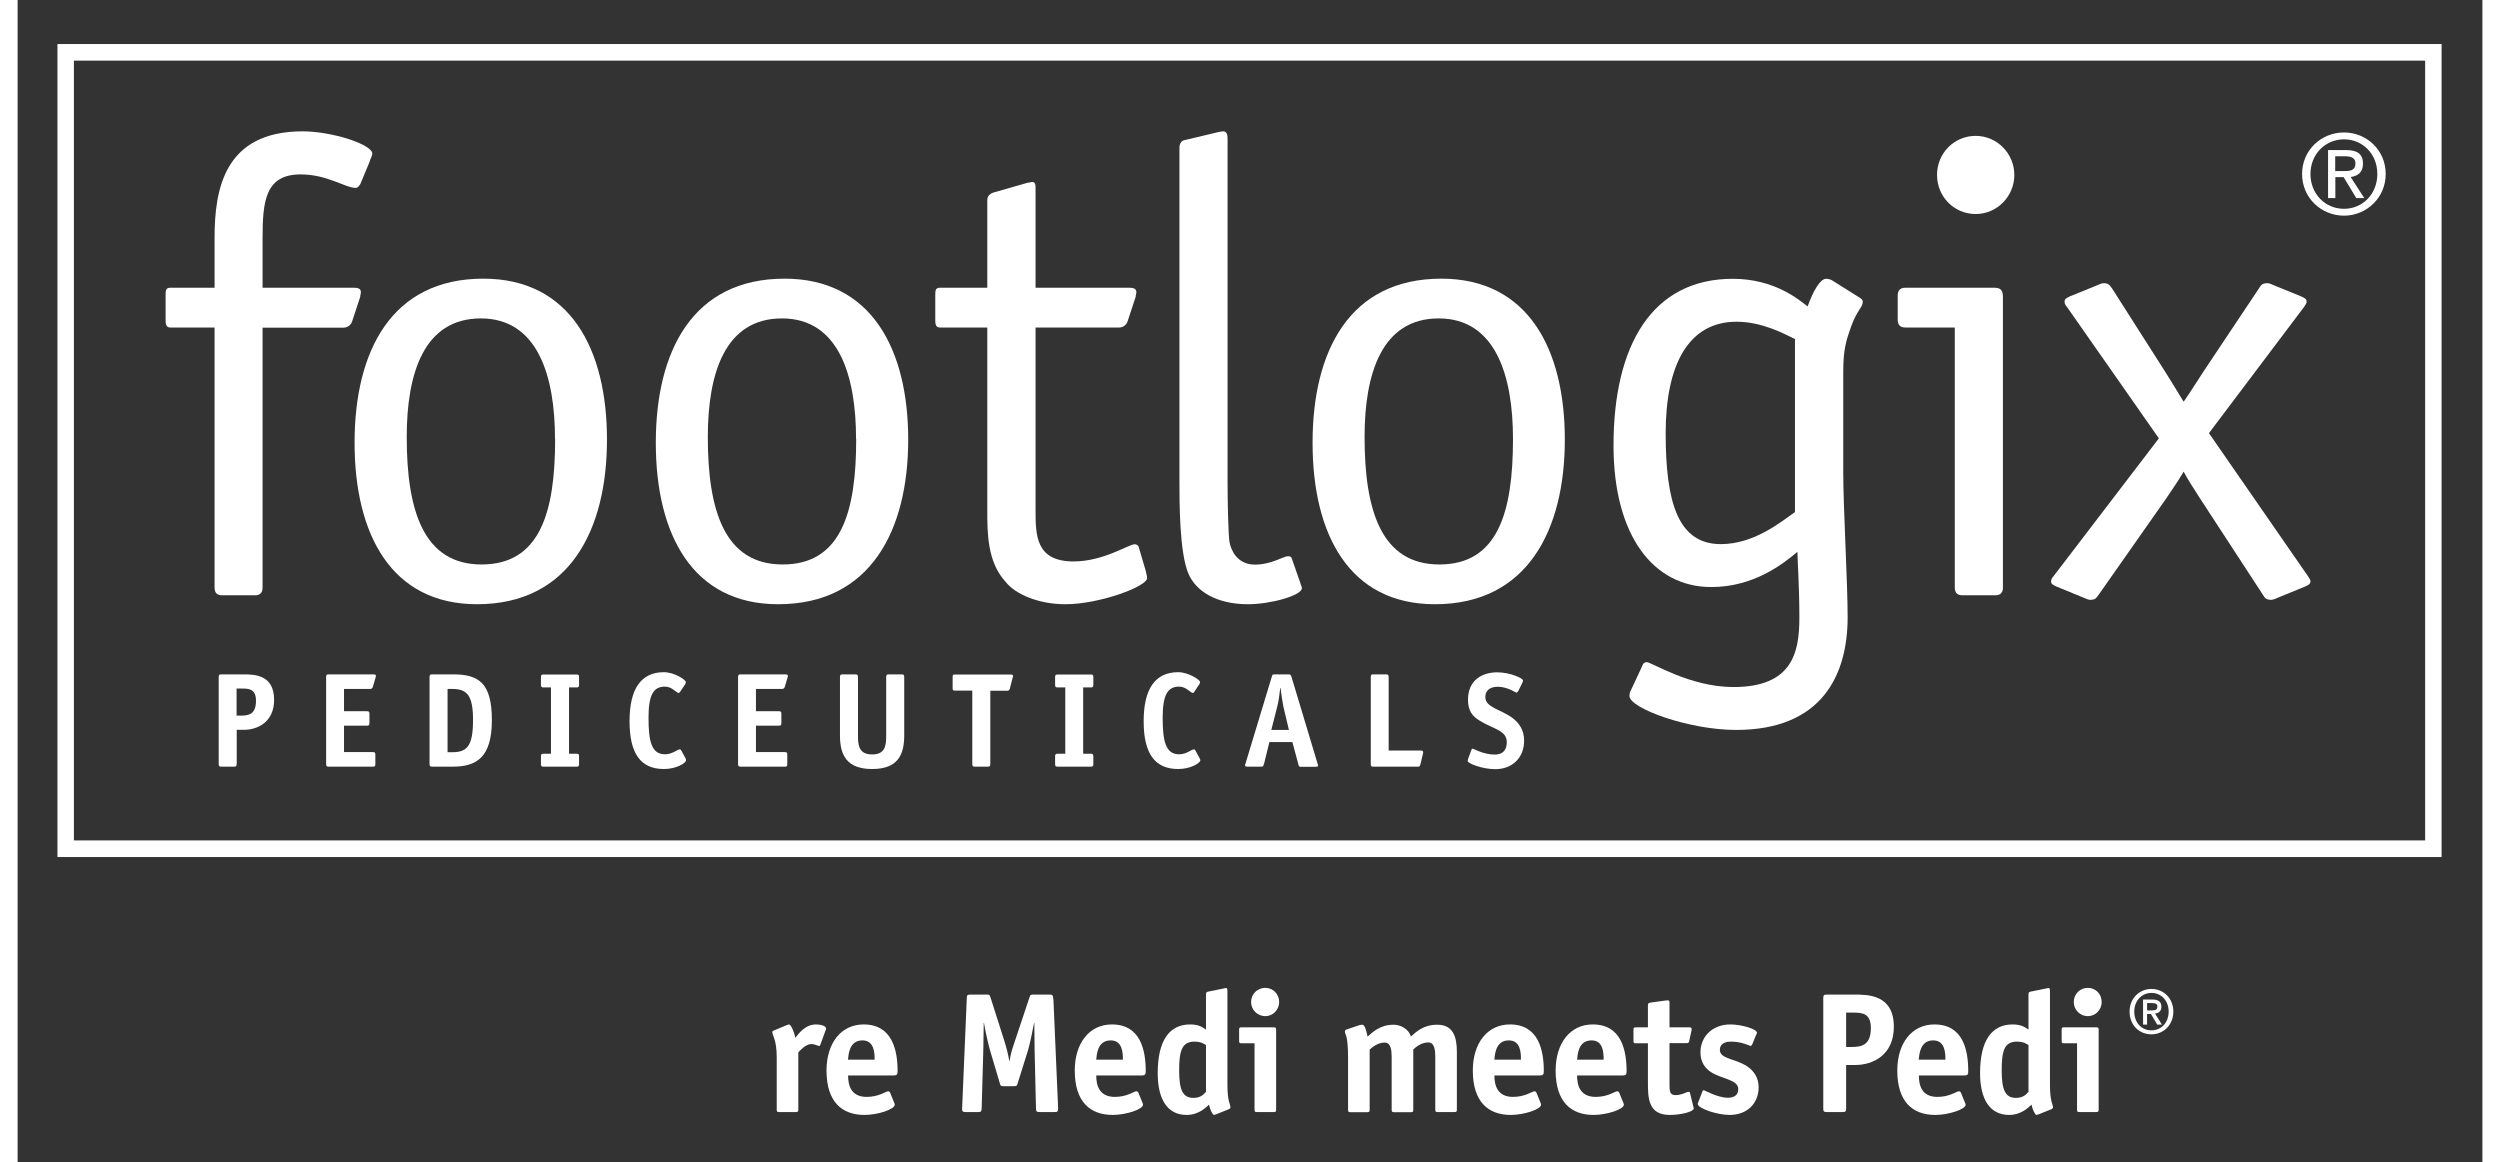 <?xml version="1.0" encoding="UTF-8"?>
<svg xmlns="http://www.w3.org/2000/svg" xmlns:xlink="http://www.w3.org/1999/xlink" width="71px" height="33px" viewBox="0 0 70 33" version="1.1">
<rect x="0" y="0" width="70" height="33" fill="#333333" stroke="none"/>
<g id="surface1">
<path style=" stroke:none;fill-rule:nonzero;fill:transparent;fill-opacity:1;" d="M 0.031 0.02 L 70 0.02 L 70 25.625 L 0.031 25.625 Z M 0.031 0.02 "/>
<path style="fill:none;stroke-width:2.47;stroke-linecap:butt;stroke-linejoin:miter;stroke:rgb(100%,100%,100%);stroke-opacity:1;stroke-miterlimit:4;" d="M 7.224 7.681 L 363.003 7.681 L 363.003 126.098 L 7.224 126.098 Z M 7.224 7.681 " transform="matrix(0.189,0,0,0.191,0,0.019)"/>
<path style=" stroke:none;fill-rule:nonzero;fill:rgb(100%,100%,100%);fill-opacity:1;" d="M 6.957 16.688 C 6.957 16.832 6.887 16.906 6.742 16.906 L 5.809 16.906 C 5.66 16.906 5.594 16.832 5.594 16.688 L 5.594 9.301 L 4.332 9.301 C 4.203 9.301 4.203 9.172 4.203 9.082 L 4.203 8.391 C 4.203 8.262 4.203 8.172 4.332 8.172 L 5.594 8.172 L 5.594 6.754 C 5.594 5.387 5.863 3.73 8.094 3.73 C 8.922 3.73 10.074 4.098 10.074 4.367 C 10.074 4.426 10.02 4.496 9.984 4.625 L 9.734 5.227 C 9.695 5.281 9.66 5.336 9.605 5.336 C 9.301 5.336 8.797 4.953 8.039 4.953 C 7.031 4.953 6.957 5.719 6.957 6.773 L 6.957 8.172 L 9.551 8.172 C 9.66 8.172 9.75 8.191 9.75 8.301 C 9.75 8.336 9.73 8.375 9.73 8.43 L 9.496 9.141 C 9.461 9.23 9.371 9.305 9.262 9.305 L 6.957 9.305 L 6.957 16.691 Z M 6.957 16.688 "/>
<path style=" stroke:none;fill-rule:nonzero;fill:rgb(100%,100%,100%);fill-opacity:1;" d="M 13.047 17.16 C 10.617 17.16 9.57 15.18 9.57 12.574 C 9.57 9.973 10.617 7.914 13.227 7.914 C 15.695 7.914 16.738 9.918 16.738 12.484 C 16.738 15.051 15.676 17.16 13.047 17.16 Z M 15.262 12.465 C 15.262 10.684 14.773 9.043 13.156 9.043 C 11.535 9.043 11.051 10.609 11.051 12.41 C 11.051 14.488 11.52 16.031 13.176 16.031 C 14.832 16.031 15.266 14.559 15.266 12.465 Z M 15.262 12.465 "/>
<path style=" stroke:none;fill-rule:nonzero;fill:rgb(100%,100%,100%);fill-opacity:1;" d="M 21.598 17.16 C 19.168 17.16 18.125 15.18 18.125 12.574 C 18.125 9.973 19.172 7.914 21.781 7.914 C 24.246 7.914 25.293 9.918 25.293 12.484 C 25.293 15.051 24.23 17.16 21.602 17.16 Z M 23.812 12.465 C 23.812 10.684 23.328 9.043 21.707 9.043 C 20.086 9.043 19.602 10.609 19.602 12.41 C 19.602 14.488 20.07 16.031 21.727 16.031 C 23.383 16.031 23.816 14.559 23.816 12.465 Z M 23.812 12.465 "/>
<path style=" stroke:none;fill-rule:nonzero;fill:rgb(100%,100%,100%);fill-opacity:1;" d="M 32.043 16.234 C 32.059 16.309 32.078 16.363 32.078 16.418 C 32.078 16.656 30.727 17.16 29.758 17.16 C 28.984 17.16 28.332 16.871 28.062 16.527 C 27.539 15.961 27.539 15.145 27.539 14.469 L 27.539 9.301 L 26.188 9.301 C 26.062 9.301 26.062 9.172 26.062 9.082 L 26.062 8.391 C 26.062 8.262 26.062 8.172 26.188 8.172 L 27.539 8.172 L 27.539 5.68 C 27.539 5.57 27.613 5.496 27.738 5.461 L 28.691 5.188 C 28.746 5.188 28.781 5.168 28.816 5.168 C 28.91 5.168 28.91 5.262 28.91 5.367 L 28.91 8.172 L 31.574 8.172 C 31.68 8.172 31.773 8.191 31.773 8.301 C 31.773 8.336 31.754 8.371 31.754 8.426 L 31.52 9.137 C 31.484 9.23 31.395 9.301 31.285 9.301 L 28.91 9.301 L 28.91 14.473 C 28.91 15.199 28.91 15.945 29.992 15.945 C 30.836 15.945 31.559 15.457 31.723 15.457 C 31.793 15.457 31.848 15.512 31.848 15.566 L 32.047 16.238 Z M 32.043 16.234 "/>
<path style=" stroke:none;fill-rule:nonzero;fill:rgb(100%,100%,100%);fill-opacity:1;" d="M 36.434 16.582 C 36.453 16.617 36.473 16.668 36.473 16.707 C 36.473 16.906 35.605 17.16 34.941 17.16 C 34.059 17.16 33.465 16.797 33.25 16.289 C 32.996 15.688 32.996 14.285 32.996 13.648 L 32.996 4.203 C 32.996 4.078 33.051 4.004 33.125 3.984 L 34.023 3.77 C 34.168 3.73 34.113 3.75 34.238 3.73 C 34.363 3.73 34.363 3.875 34.363 3.969 L 34.363 13.688 C 34.363 14.254 34.383 15.18 34.418 15.398 C 34.457 15.598 34.617 16.035 35.141 16.035 C 35.609 16.035 35.949 15.797 36.078 15.797 C 36.184 15.797 36.184 15.852 36.203 15.906 L 36.438 16.582 Z M 36.434 16.582 "/>
<path style=" stroke:none;fill-rule:nonzero;fill:rgb(100%,100%,100%);fill-opacity:1;" d="M 40.25 17.16 C 37.82 17.16 36.777 15.18 36.777 12.574 C 36.777 9.973 37.824 7.914 40.434 7.914 C 42.898 7.914 43.941 9.918 43.941 12.484 C 43.941 15.051 42.879 17.16 40.254 17.16 Z M 42.469 12.465 C 42.469 10.684 41.98 9.043 40.359 9.043 C 38.742 9.043 38.254 10.609 38.254 12.41 C 38.254 14.488 38.723 16.031 40.379 16.031 C 42.035 16.031 42.469 14.559 42.469 12.465 Z M 42.469 12.465 "/>
<path style=" stroke:none;fill-rule:nonzero;fill:rgb(100%,100%,100%);fill-opacity:1;" d="M 51.848 13.395 C 51.848 14.414 51.973 16.543 51.973 17.527 C 51.973 19.184 51.234 20.73 48.805 20.73 C 47.453 20.73 45.777 20.113 45.777 19.766 C 45.777 19.676 45.797 19.641 45.852 19.531 L 46.141 18.91 C 46.156 18.855 46.195 18.805 46.266 18.805 C 46.41 18.805 47.488 19.512 48.73 19.512 C 50.406 19.512 50.602 18.527 50.602 17.547 C 50.602 16.637 50.547 15.891 50.547 15.672 C 50.133 16.02 49.305 16.672 48.098 16.672 C 46.461 16.672 45.324 15.219 45.324 12.652 C 45.324 9.793 46.426 7.918 48.711 7.918 C 49.902 7.918 50.602 8.52 50.836 8.703 C 51 8.246 51.199 7.918 51.359 7.918 C 51.43 7.918 51.484 7.938 51.523 7.957 L 52.332 8.465 C 52.402 8.52 52.402 8.539 52.402 8.574 C 52.402 8.723 52.242 8.812 52.082 9.246 C 51.918 9.703 51.848 9.938 51.848 10.594 L 51.848 13.398 Z M 50.477 9.629 C 50.172 9.48 49.543 9.137 48.82 9.137 C 47.453 9.137 46.805 10.355 46.805 12.305 C 46.805 14.254 47.148 15.453 48.371 15.453 C 49.309 15.453 50.062 14.836 50.477 14.543 Z M 50.477 9.629 "/>
<path style=" stroke:none;fill-rule:nonzero;fill:rgb(100%,100%,100%);fill-opacity:1;" d="M 56.383 16.688 C 56.383 16.832 56.312 16.906 56.168 16.906 L 55.23 16.906 C 55.086 16.906 55.016 16.832 55.016 16.688 L 55.016 9.301 L 53.609 9.301 C 53.469 9.301 53.395 9.23 53.395 9.082 L 53.395 8.391 C 53.395 8.246 53.469 8.172 53.609 8.172 L 56.148 8.172 C 56.348 8.172 56.383 8.281 56.383 8.445 Z M 55.609 6.078 C 55 6.078 54.512 5.59 54.512 4.969 C 54.512 4.348 55 3.859 55.609 3.859 C 56.223 3.859 56.707 4.367 56.707 4.969 C 56.707 5.57 56.223 6.078 55.609 6.078 Z M 55.609 6.078 "/>
<path style=" stroke:none;fill-rule:nonzero;fill:rgb(100%,100%,100%);fill-opacity:1;" d="M 64.215 16.965 C 64.125 17 64.07 17.035 64 17.035 C 63.855 17.035 63.82 16.98 63.766 16.891 L 61.984 14.16 C 61.82 13.906 61.621 13.598 61.516 13.395 C 61.352 13.668 61.227 13.852 61.031 14.141 L 59.102 16.891 C 59.031 16.98 59.016 17.035 58.867 17.035 C 58.797 17.035 58.742 17 58.652 16.965 L 57.898 16.656 C 57.824 16.617 57.75 16.598 57.75 16.508 C 57.75 16.453 57.789 16.398 57.824 16.359 L 60.812 12.449 L 58.203 8.719 C 58.164 8.68 58.133 8.625 58.133 8.57 C 58.133 8.48 58.203 8.461 58.273 8.422 L 59.031 8.113 C 59.121 8.078 59.176 8.043 59.246 8.043 C 59.391 8.043 59.41 8.098 59.48 8.188 L 60.977 10.535 C 61.172 10.844 61.371 11.172 61.516 11.41 C 61.715 11.121 61.91 10.809 62.09 10.535 L 63.656 8.188 C 63.711 8.098 63.746 8.043 63.891 8.043 C 63.961 8.043 64.016 8.078 64.105 8.113 L 64.863 8.422 C 64.934 8.461 65.008 8.48 65.008 8.57 C 65.008 8.625 64.953 8.68 64.934 8.719 L 62.234 12.301 L 65.043 16.359 C 65.062 16.398 65.117 16.453 65.117 16.508 C 65.117 16.598 65.043 16.617 64.969 16.656 Z M 64.215 16.965 "/>
<path style=" stroke:none;fill-rule:nonzero;fill:transparent;fill-opacity:1;" d="M 15.676 28.301 C 15.695 28.203 15.723 28.203 15.746 28.203 C 15.777 28.203 15.801 28.211 15.82 28.215 L 16.18 28.285 C 16.219 28.297 16.27 28.305 16.27 28.332 C 16.27 28.359 16.258 28.406 16.246 28.441 L 15.543 31.535 C 15.523 31.605 15.508 31.625 15.438 31.625 L 15.023 31.625 C 14.938 31.625 14.934 31.609 14.918 31.535 L 14.598 29.902 C 14.555 29.684 14.512 29.379 14.488 29.059 L 14.477 29.059 C 14.453 29.387 14.41 29.68 14.355 29.902 L 13.965 31.535 C 13.945 31.609 13.945 31.625 13.859 31.625 L 13.445 31.625 C 13.375 31.625 13.355 31.605 13.34 31.535 L 12.711 28.438 C 12.707 28.402 12.695 28.359 12.695 28.328 C 12.695 28.301 12.746 28.293 12.785 28.281 L 13.16 28.215 C 13.18 28.207 13.203 28.203 13.23 28.203 C 13.258 28.203 13.285 28.203 13.305 28.301 L 13.594 29.879 C 13.641 30.148 13.68 30.551 13.699 30.797 L 13.707 30.797 C 13.734 30.523 13.805 30.125 13.863 29.879 L 14.203 28.395 C 14.227 28.293 14.23 28.246 14.348 28.246 L 14.676 28.246 C 14.754 28.246 14.758 28.293 14.781 28.395 L 15.121 29.879 C 15.18 30.125 15.227 30.523 15.258 30.797 L 15.266 30.797 C 15.285 30.551 15.328 30.145 15.379 29.879 L 15.668 28.301 Z M 15.676 28.301 "/>
<path style=" stroke:none;fill-rule:nonzero;fill:transparent;fill-opacity:1;" d="M 18.594 31.516 C 18.594 31.566 18.586 31.582 18.527 31.582 L 18.051 31.582 C 17.992 31.582 17.98 31.57 17.98 31.516 L 17.98 30.016 C 17.98 29.828 17.957 29.605 17.711 29.605 C 17.512 29.605 17.363 29.754 17.301 29.809 L 17.301 31.516 C 17.301 31.566 17.293 31.582 17.234 31.582 L 16.758 31.582 C 16.699 31.582 16.691 31.57 16.691 31.516 L 16.691 28.242 C 16.691 28.168 16.727 28.168 16.781 28.156 L 17.184 28.074 C 17.199 28.074 17.242 28.059 17.254 28.059 C 17.293 28.059 17.301 28.078 17.301 28.164 L 17.301 29.375 C 17.434 29.27 17.625 29.098 17.965 29.098 C 18.477 29.098 18.594 29.445 18.594 29.867 L 18.594 31.52 Z M 18.594 31.516 "/>
<path style=" stroke:none;fill-rule:nonzero;fill:transparent;fill-opacity:1;" d="M 20.996 31.324 C 21.008 31.336 21.012 31.355 21.012 31.375 C 21.012 31.504 20.531 31.664 20.148 31.664 C 19.512 31.664 19.07 31.297 19.07 30.402 C 19.07 29.629 19.48 29.094 20.125 29.094 C 20.945 29.094 21.09 29.832 21.09 30.422 C 21.09 30.512 21.07 30.543 20.98 30.543 L 19.684 30.543 C 19.684 30.816 19.762 31.152 20.211 31.152 C 20.559 31.152 20.758 30.992 20.824 30.992 C 20.848 30.992 20.867 31.012 20.875 31.027 Z M 20.438 30.094 C 20.438 29.891 20.422 29.547 20.09 29.547 C 19.715 29.547 19.695 29.953 19.684 30.094 Z M 20.438 30.094 "/>
<path style=" stroke:none;fill-rule:nonzero;fill:white;fill-opacity:1;" d="M 22.172 31.516 C 22.172 31.566 22.16 31.582 22.102 31.582 L 21.625 31.582 C 21.57 31.582 21.559 31.57 21.559 31.516 L 21.559 30.043 C 21.559 29.508 21.434 29.422 21.434 29.309 C 21.434 29.289 21.453 29.273 21.477 29.266 L 21.844 29.113 C 21.863 29.109 21.887 29.094 21.906 29.094 C 21.965 29.094 22.059 29.312 22.086 29.477 C 22.176 29.367 22.355 29.094 22.68 29.094 C 22.82 29.094 22.961 29.141 22.961 29.207 C 22.961 29.227 22.953 29.246 22.949 29.254 L 22.801 29.664 C 22.797 29.676 22.781 29.707 22.766 29.707 C 22.734 29.707 22.648 29.652 22.539 29.652 C 22.387 29.652 22.234 29.82 22.172 29.887 Z M 22.172 31.516 "/>
<path style=" stroke:none;fill-rule:nonzero;fill:white;fill-opacity:1;" d="M 24.898 31.324 C 24.906 31.336 24.91 31.355 24.91 31.375 C 24.91 31.504 24.43 31.664 24.051 31.664 C 23.414 31.664 22.973 31.297 22.973 30.402 C 22.973 29.629 23.383 29.094 24.027 29.094 C 24.844 29.094 24.992 29.832 24.992 30.422 C 24.992 30.512 24.973 30.543 24.879 30.543 L 23.586 30.543 C 23.586 30.816 23.664 31.152 24.113 31.152 C 24.461 31.152 24.656 30.992 24.727 30.992 C 24.746 30.992 24.77 31.012 24.777 31.027 Z M 24.34 30.094 C 24.34 29.891 24.324 29.547 23.992 29.547 C 23.617 29.547 23.598 29.953 23.582 30.094 Z M 24.34 30.094 "/>
<path style=" stroke:none;fill-rule:nonzero;fill:white;fill-opacity:1;" d="M 29.551 31.48 C 29.551 31.566 29.531 31.582 29.449 31.582 L 29.023 31.582 C 28.941 31.582 28.922 31.566 28.922 31.48 L 28.883 29.828 C 28.879 29.652 28.875 29.227 28.875 29.051 L 28.867 29.051 C 28.836 29.227 28.75 29.641 28.699 29.816 L 28.402 30.766 C 28.383 30.832 28.379 30.848 28.297 30.848 L 28 30.848 C 27.918 30.848 27.914 30.832 27.895 30.766 L 27.613 29.816 C 27.562 29.641 27.473 29.227 27.445 29.051 L 27.438 29.051 C 27.438 29.227 27.43 29.652 27.426 29.828 L 27.379 31.48 C 27.375 31.566 27.359 31.582 27.277 31.582 L 26.926 31.582 C 26.844 31.582 26.82 31.566 26.824 31.48 L 26.957 28.348 C 26.957 28.262 26.977 28.246 27.059 28.246 L 27.523 28.246 C 27.598 28.246 27.602 28.25 27.629 28.324 L 28.02 29.551 C 28.082 29.746 28.133 29.945 28.164 30.133 L 28.172 30.133 C 28.203 29.945 28.219 29.871 28.328 29.551 L 28.738 28.324 C 28.762 28.254 28.766 28.246 28.852 28.246 L 29.316 28.246 C 29.395 28.246 29.406 28.27 29.418 28.402 Z M 29.551 31.48 "/>
<path style=" stroke:none;fill-rule:nonzero;fill:white;fill-opacity:1;" d="M 31.949 31.324 C 31.957 31.336 31.961 31.355 31.961 31.375 C 31.961 31.504 31.48 31.664 31.102 31.664 C 30.465 31.664 30.023 31.297 30.023 30.402 C 30.023 29.629 30.434 29.094 31.078 29.094 C 31.895 29.094 32.039 29.832 32.039 30.422 C 32.039 30.512 32.02 30.543 31.93 30.543 L 30.633 30.543 C 30.633 30.816 30.711 31.152 31.164 31.152 C 31.508 31.152 31.707 30.992 31.773 30.992 C 31.797 30.992 31.816 31.012 31.828 31.027 Z M 31.391 30.094 C 31.391 29.891 31.375 29.547 31.043 29.547 C 30.664 29.547 30.648 29.953 30.633 30.094 Z M 31.391 30.094 "/>
<path style=" stroke:none;fill-rule:nonzero;fill:white;fill-opacity:1;" d="M 34.039 31.645 C 34.02 31.648 33.996 31.664 33.977 31.664 C 33.934 31.664 33.859 31.496 33.836 31.371 C 33.758 31.445 33.547 31.664 33.199 31.664 C 32.652 31.664 32.379 31.219 32.379 30.477 C 32.379 29.555 32.707 29.094 33.301 29.094 C 33.562 29.094 33.672 29.188 33.75 29.242 L 33.75 28.242 C 33.75 28.168 33.785 28.168 33.84 28.156 L 34.246 28.074 C 34.258 28.074 34.301 28.059 34.312 28.059 C 34.352 28.059 34.359 28.078 34.359 28.164 L 34.359 30.82 C 34.359 31.293 34.445 31.355 34.445 31.453 C 34.445 31.473 34.426 31.488 34.402 31.5 L 34.035 31.648 Z M 33.75 29.68 C 33.707 29.656 33.625 29.582 33.422 29.582 C 33.062 29.582 32.988 29.855 32.988 30.395 C 32.988 30.934 33.078 31.18 33.395 31.18 C 33.609 31.18 33.691 31.07 33.75 31.008 Z M 33.75 29.68 "/>
<path style=" stroke:none;fill-rule:nonzero;fill:white;fill-opacity:1;" d="M 35.742 31.516 C 35.742 31.566 35.734 31.582 35.676 31.582 L 35.195 31.582 C 35.141 31.582 35.129 31.57 35.129 31.516 L 35.129 29.629 L 34.758 29.629 C 34.703 29.629 34.691 29.617 34.691 29.562 L 34.691 29.246 C 34.691 29.191 34.699 29.176 34.758 29.176 L 35.676 29.176 C 35.73 29.176 35.742 29.191 35.742 29.246 Z M 35.434 28.859 C 35.211 28.859 35.031 28.68 35.031 28.457 C 35.031 28.23 35.211 28.055 35.434 28.055 C 35.652 28.055 35.828 28.23 35.828 28.457 C 35.828 28.68 35.648 28.859 35.434 28.859 Z M 35.434 28.859 "/>
<path style=" stroke:none;fill-rule:nonzero;fill:white;fill-opacity:1;" d="M 40.875 31.516 C 40.875 31.566 40.867 31.582 40.809 31.582 L 40.332 31.582 C 40.273 31.582 40.262 31.57 40.262 31.516 L 40.262 30.016 C 40.262 29.828 40.242 29.605 40.062 29.605 C 39.859 29.605 39.699 29.746 39.637 29.805 L 39.637 31.516 C 39.637 31.57 39.629 31.586 39.57 31.586 L 39.094 31.586 C 39.035 31.586 39.023 31.57 39.023 31.516 L 39.023 30.016 C 39.023 29.832 39.004 29.609 38.824 29.609 C 38.621 29.609 38.461 29.75 38.398 29.809 L 38.398 31.52 C 38.398 31.57 38.387 31.586 38.328 31.586 L 37.855 31.586 C 37.797 31.586 37.785 31.574 37.785 31.52 L 37.785 30.047 C 37.785 29.363 37.695 29.402 37.695 29.289 C 37.695 29.266 37.715 29.246 37.75 29.234 L 38.113 29.113 C 38.145 29.105 38.168 29.102 38.188 29.102 C 38.25 29.102 38.289 29.207 38.34 29.438 C 38.488 29.309 38.699 29.102 39.078 29.102 C 39.285 29.102 39.512 29.23 39.57 29.438 C 39.715 29.309 39.922 29.102 40.316 29.102 C 40.77 29.102 40.875 29.445 40.875 29.871 L 40.875 31.52 Z M 40.875 31.516 "/>
<path style=" stroke:none;fill-rule:nonzero;fill:white;fill-opacity:1;" d="M 43.254 31.324 C 43.262 31.336 43.266 31.355 43.266 31.375 C 43.266 31.504 42.785 31.664 42.406 31.664 C 41.77 31.664 41.328 31.297 41.328 30.402 C 41.328 29.629 41.738 29.094 42.383 29.094 C 43.199 29.094 43.344 29.832 43.344 30.422 C 43.344 30.512 43.324 30.543 43.234 30.543 L 41.941 30.543 C 41.941 30.816 42.02 31.152 42.469 31.152 C 42.816 31.152 43.012 30.992 43.082 30.992 C 43.102 30.992 43.125 31.012 43.133 31.027 Z M 42.695 30.094 C 42.695 29.891 42.684 29.547 42.348 29.547 C 41.973 29.547 41.953 29.953 41.941 30.094 Z M 42.695 30.094 "/>
<path style=" stroke:none;fill-rule:nonzero;fill:white;fill-opacity:1;" d="M 45.602 31.324 C 45.613 31.336 45.617 31.355 45.617 31.375 C 45.617 31.504 45.137 31.664 44.758 31.664 C 44.121 31.664 43.68 31.297 43.68 30.402 C 43.68 29.629 44.09 29.094 44.734 29.094 C 45.551 29.094 45.695 29.832 45.695 30.422 C 45.695 30.512 45.676 30.543 45.586 30.543 L 44.289 30.543 C 44.289 30.816 44.367 31.152 44.82 31.152 C 45.168 31.152 45.363 30.992 45.434 30.992 C 45.453 30.992 45.477 31.012 45.484 31.027 L 45.605 31.324 Z M 45.043 30.094 C 45.043 29.891 45.031 29.547 44.699 29.547 C 44.32 29.547 44.305 29.953 44.289 30.094 Z M 45.043 30.094 "/>
<path style=" stroke:none;fill-rule:nonzero;fill:white;fill-opacity:1;" d="M 47.594 31.441 C 47.598 31.465 47.602 31.465 47.602 31.48 C 47.602 31.57 47.25 31.664 46.922 31.664 C 46.301 31.664 46.301 31.172 46.301 30.723 L 46.301 29.629 L 45.961 29.629 C 45.902 29.629 45.891 29.617 45.891 29.559 L 45.891 29.242 C 45.891 29.191 45.902 29.176 45.961 29.176 L 46.301 29.176 L 46.301 28.562 C 46.301 28.5 46.312 28.484 46.379 28.473 L 46.805 28.414 C 46.816 28.414 46.836 28.41 46.867 28.41 C 46.91 28.41 46.914 28.434 46.914 28.492 L 46.914 29.176 L 47.461 29.176 C 47.508 29.176 47.543 29.176 47.543 29.227 C 47.543 29.238 47.543 29.246 47.539 29.266 L 47.477 29.551 C 47.461 29.621 47.449 29.625 47.391 29.625 L 46.914 29.625 L 46.914 30.805 C 46.914 30.961 46.914 31.102 47.078 31.102 C 47.27 31.102 47.391 31.008 47.457 31.008 C 47.477 31.008 47.492 31.02 47.496 31.039 L 47.594 31.438 Z M 47.594 31.441 "/>
<path style=" stroke:none;fill-rule:nonzero;fill:white;fill-opacity:1;" d="M 49.258 29.664 C 49.25 29.688 49.227 29.707 49.223 29.707 C 49.207 29.707 48.969 29.582 48.664 29.582 C 48.48 29.582 48.344 29.648 48.344 29.816 C 48.344 30.078 48.781 30.059 49.121 30.285 C 49.309 30.414 49.445 30.602 49.445 30.879 C 49.445 31.328 49.129 31.664 48.621 31.664 C 48.266 31.664 47.715 31.48 47.715 31.348 C 47.715 31.332 47.734 31.305 47.738 31.285 L 47.844 31.008 C 47.855 30.984 47.863 30.961 47.887 30.961 C 47.906 30.961 48.277 31.176 48.574 31.176 C 48.734 31.176 48.867 31.109 48.867 30.934 C 48.867 30.652 48.395 30.652 48.078 30.438 C 47.934 30.34 47.793 30.172 47.793 29.887 C 47.793 29.445 48.125 29.094 48.645 29.094 C 48.938 29.094 49.398 29.219 49.398 29.332 C 49.398 29.348 49.383 29.375 49.371 29.395 L 49.262 29.664 Z M 49.258 29.664 "/>
<path style=" stroke:none;fill-rule:nonzero;fill:white;fill-opacity:1;" d="M 51.93 31.48 C 51.93 31.566 51.91 31.582 51.828 31.582 L 51.383 31.582 C 51.301 31.582 51.281 31.566 51.281 31.48 L 51.281 28.348 C 51.281 28.262 51.301 28.246 51.383 28.246 L 52.16 28.246 C 52.551 28.246 53.285 28.246 53.285 29.16 C 53.285 29.965 52.691 30.246 52.188 30.246 L 51.93 30.246 Z M 52.082 29.734 C 52.363 29.734 52.633 29.688 52.633 29.195 C 52.633 28.773 52.379 28.758 52.129 28.758 L 51.93 28.758 L 51.93 29.734 Z M 52.082 29.734 "/>
<path style=" stroke:none;fill-rule:nonzero;fill:white;fill-opacity:1;" d="M 55.309 31.324 C 55.316 31.336 55.324 31.355 55.324 31.375 C 55.324 31.504 54.84 31.664 54.461 31.664 C 53.824 31.664 53.383 31.297 53.383 30.402 C 53.383 29.629 53.793 29.094 54.438 29.094 C 55.258 29.094 55.398 29.832 55.398 30.422 C 55.398 30.512 55.383 30.543 55.289 30.543 L 53.996 30.543 C 53.996 30.816 54.07 31.152 54.523 31.152 C 54.871 31.152 55.066 30.992 55.137 30.992 C 55.16 30.992 55.18 31.012 55.188 31.027 Z M 54.75 30.094 C 54.75 29.891 54.734 29.547 54.402 29.547 C 54.027 29.547 54.008 29.953 53.992 30.094 Z M 54.75 30.094 "/>
<path style=" stroke:none;fill-rule:nonzero;fill:white;fill-opacity:1;" d="M 57.398 31.645 C 57.379 31.648 57.355 31.664 57.336 31.664 C 57.293 31.664 57.219 31.496 57.195 31.371 C 57.117 31.445 56.906 31.664 56.559 31.664 C 56.012 31.664 55.734 31.219 55.734 30.477 C 55.734 29.555 56.062 29.094 56.66 29.094 C 56.918 29.094 57.031 29.188 57.109 29.242 L 57.109 28.242 C 57.109 28.168 57.141 28.168 57.199 28.156 L 57.602 28.074 C 57.617 28.074 57.66 28.059 57.672 28.059 C 57.707 28.059 57.719 28.078 57.719 28.164 L 57.719 30.82 C 57.719 31.293 57.805 31.355 57.805 31.453 C 57.805 31.473 57.785 31.488 57.762 31.5 L 57.395 31.648 Z M 57.109 29.68 C 57.066 29.656 56.984 29.582 56.781 29.582 C 56.418 29.582 56.348 29.855 56.348 30.395 C 56.348 30.934 56.441 31.18 56.75 31.18 C 56.969 31.18 57.051 31.07 57.109 31.008 Z M 57.109 29.68 "/>
<path style=" stroke:none;fill-rule:nonzero;fill:white;fill-opacity:1;" d="M 59.102 31.516 C 59.102 31.566 59.09 31.582 59.031 31.582 L 58.555 31.582 C 58.496 31.582 58.488 31.57 58.488 31.516 L 58.488 29.629 L 58.117 29.629 C 58.059 29.629 58.051 29.617 58.051 29.562 L 58.051 29.246 C 58.051 29.191 58.059 29.176 58.117 29.176 L 59.031 29.176 C 59.09 29.176 59.102 29.191 59.102 29.246 Z M 58.793 28.859 C 58.574 28.859 58.395 28.68 58.395 28.457 C 58.395 28.23 58.574 28.055 58.793 28.055 C 59.016 28.055 59.188 28.23 59.188 28.457 C 59.188 28.68 59.012 28.859 58.793 28.859 Z M 58.793 28.859 "/>
<path style=" stroke:none;fill-rule:nonzero;fill:white;fill-opacity:1;" d="M 6.219 21.695 C 6.219 21.762 6.207 21.773 6.141 21.773 L 5.789 21.773 C 5.727 21.773 5.711 21.762 5.711 21.695 L 5.711 19.234 C 5.711 19.164 5.727 19.152 5.789 19.152 L 6.402 19.152 C 6.711 19.152 7.285 19.152 7.285 19.875 C 7.285 20.504 6.82 20.727 6.422 20.727 L 6.223 20.727 L 6.223 21.695 Z M 6.336 20.324 C 6.559 20.324 6.77 20.289 6.77 19.902 C 6.77 19.566 6.57 19.555 6.375 19.555 L 6.219 19.555 L 6.219 20.324 Z M 6.336 20.324 "/>
<path style=" stroke:none;fill-rule:nonzero;fill:rgb(100%,100%,100%);fill-opacity:1;" d="M 10.16 21.695 C 10.16 21.762 10.148 21.773 10.082 21.773 L 8.84 21.773 C 8.777 21.773 8.762 21.762 8.762 21.695 L 8.762 19.234 C 8.762 19.164 8.777 19.152 8.84 19.152 L 10.078 19.152 C 10.156 19.152 10.176 19.16 10.176 19.195 C 10.176 19.215 10.172 19.223 10.164 19.25 L 10.09 19.504 C 10.074 19.562 10.035 19.566 10.004 19.566 L 9.27 19.566 L 9.27 20.199 L 9.914 20.199 C 9.98 20.199 9.992 20.211 9.992 20.277 L 9.992 20.531 C 9.992 20.598 9.977 20.609 9.914 20.609 L 9.27 20.609 L 9.27 21.359 L 10.078 21.359 C 10.148 21.359 10.16 21.371 10.16 21.441 Z M 10.16 21.695 "/>
<path style=" stroke:none;fill-rule:nonzero;fill:rgb(100%,100%,100%);fill-opacity:1;" d="M 12.367 19.152 C 13.094 19.152 13.469 19.391 13.469 20.453 C 13.469 21.512 13.031 21.773 12.359 21.773 L 11.777 21.773 C 11.715 21.773 11.699 21.758 11.699 21.695 L 11.699 19.234 C 11.699 19.164 11.715 19.152 11.781 19.152 Z M 12.348 21.363 C 12.773 21.363 12.934 21.176 12.934 20.445 C 12.934 19.758 12.77 19.566 12.348 19.566 L 12.211 19.566 L 12.211 21.363 Z M 12.348 21.363 "/>
<path style=" stroke:none;fill-rule:nonzero;fill:rgb(100%,100%,100%);fill-opacity:1;" d="M 15.945 21.695 C 15.945 21.762 15.934 21.773 15.867 21.773 L 14.941 21.773 C 14.879 21.773 14.863 21.762 14.863 21.695 L 14.863 21.488 C 14.863 21.418 14.879 21.406 14.941 21.406 L 15.148 21.406 L 15.148 19.523 L 14.941 19.523 C 14.879 19.523 14.863 19.512 14.863 19.441 L 14.863 19.234 C 14.863 19.168 14.879 19.156 14.941 19.156 L 15.867 19.156 C 15.934 19.156 15.945 19.168 15.945 19.234 L 15.945 19.441 C 15.945 19.512 15.934 19.523 15.867 19.523 L 15.66 19.523 L 15.66 21.406 L 15.867 21.406 C 15.934 21.406 15.945 21.418 15.945 21.488 Z M 15.945 21.695 "/>
<path style=" stroke:none;fill-rule:nonzero;fill:rgb(100%,100%,100%);fill-opacity:1;" d="M 18.969 21.535 C 18.977 21.559 18.984 21.574 18.984 21.594 C 18.984 21.66 18.73 21.84 18.355 21.84 C 17.695 21.84 17.379 21.402 17.379 20.484 C 17.379 19.566 17.703 19.09 18.355 19.09 C 18.641 19.09 18.977 19.301 18.977 19.371 C 18.977 19.387 18.977 19.402 18.961 19.43 L 18.82 19.641 C 18.805 19.664 18.789 19.68 18.773 19.68 C 18.711 19.68 18.586 19.5 18.387 19.5 C 18.059 19.5 17.918 19.727 17.918 20.383 C 17.918 21.039 17.996 21.422 18.387 21.422 C 18.598 21.422 18.734 21.281 18.809 21.281 C 18.824 21.281 18.836 21.293 18.852 21.32 Z M 18.969 21.535 "/>
<path style=" stroke:none;fill-rule:nonzero;fill:rgb(100%,100%,100%);fill-opacity:1;" d="M 21.859 21.695 C 21.859 21.762 21.848 21.773 21.781 21.773 L 20.539 21.773 C 20.477 21.773 20.461 21.762 20.461 21.695 L 20.461 19.234 C 20.461 19.164 20.477 19.152 20.539 19.152 L 21.777 19.152 C 21.855 19.152 21.875 19.16 21.875 19.195 C 21.875 19.215 21.871 19.223 21.863 19.25 L 21.789 19.504 C 21.773 19.562 21.734 19.566 21.703 19.566 L 20.969 19.566 L 20.969 20.199 L 21.613 20.199 C 21.68 20.199 21.691 20.211 21.691 20.277 L 21.691 20.531 C 21.691 20.598 21.676 20.609 21.613 20.609 L 20.969 20.609 L 20.969 21.359 L 21.777 21.359 C 21.848 21.359 21.859 21.371 21.859 21.441 Z M 21.859 21.695 "/>
<path style=" stroke:none;fill-rule:nonzero;fill:rgb(100%,100%,100%);fill-opacity:1;" d="M 25.18 20.887 C 25.18 21.453 24.984 21.84 24.27 21.84 C 23.555 21.84 23.355 21.453 23.355 20.887 L 23.355 19.234 C 23.355 19.164 23.371 19.152 23.438 19.152 L 23.789 19.152 C 23.852 19.152 23.867 19.164 23.867 19.234 L 23.867 20.887 C 23.867 21.16 23.887 21.426 24.27 21.426 C 24.648 21.426 24.668 21.16 24.668 20.887 L 24.668 19.234 C 24.668 19.164 24.684 19.152 24.746 19.152 L 25.102 19.152 C 25.164 19.152 25.18 19.164 25.18 19.234 Z M 25.18 20.887 "/>
<path style=" stroke:none;fill-rule:nonzero;fill:rgb(100%,100%,100%);fill-opacity:1;" d="M 27.625 21.695 C 27.625 21.762 27.609 21.773 27.543 21.773 L 27.191 21.773 C 27.129 21.773 27.113 21.762 27.113 21.695 L 27.113 19.613 L 26.617 19.613 C 26.566 19.613 26.555 19.602 26.555 19.551 L 26.555 19.223 C 26.555 19.168 26.566 19.156 26.617 19.156 L 28.176 19.156 C 28.254 19.156 28.27 19.164 28.27 19.199 C 28.27 19.219 28.266 19.223 28.258 19.25 L 28.18 19.555 C 28.164 19.617 28.125 19.617 28.094 19.617 L 27.625 19.617 Z M 27.625 21.695 "/>
<path style=" stroke:none;fill-rule:nonzero;fill:rgb(100%,100%,100%);fill-opacity:1;" d="M 30.551 21.695 C 30.551 21.762 30.535 21.773 30.473 21.773 L 29.543 21.773 C 29.48 21.773 29.465 21.762 29.465 21.695 L 29.465 21.488 C 29.465 21.418 29.48 21.406 29.543 21.406 L 29.754 21.406 L 29.754 19.523 L 29.543 19.523 C 29.48 19.523 29.465 19.512 29.465 19.441 L 29.465 19.234 C 29.465 19.168 29.48 19.156 29.543 19.156 L 30.473 19.156 C 30.535 19.156 30.551 19.168 30.551 19.234 L 30.551 19.441 C 30.551 19.512 30.535 19.523 30.473 19.523 L 30.262 19.523 L 30.262 21.406 L 30.473 21.406 C 30.535 21.406 30.551 21.418 30.551 21.488 Z M 30.551 21.695 "/>
<path style=" stroke:none;fill-rule:nonzero;fill:rgb(100%,100%,100%);fill-opacity:1;" d="M 33.57 21.535 C 33.582 21.559 33.59 21.574 33.59 21.594 C 33.59 21.66 33.332 21.84 32.961 21.84 C 32.297 21.84 31.98 21.402 31.98 20.484 C 31.98 19.566 32.305 19.09 32.961 19.09 C 33.242 19.09 33.582 19.301 33.582 19.371 C 33.582 19.387 33.582 19.402 33.562 19.43 L 33.422 19.641 C 33.406 19.664 33.395 19.68 33.379 19.68 C 33.312 19.68 33.188 19.5 32.988 19.5 C 32.664 19.5 32.52 19.727 32.52 20.383 C 32.52 21.039 32.598 21.422 32.988 21.422 C 33.199 21.422 33.336 21.281 33.41 21.281 C 33.426 21.281 33.438 21.293 33.453 21.32 Z M 33.57 21.535 "/>
<path style=" stroke:none;fill-rule:nonzero;fill:rgb(100%,100%,100%);fill-opacity:1;" d="M 35.395 21.695 C 35.379 21.762 35.371 21.773 35.316 21.773 L 34.934 21.773 C 34.887 21.773 34.863 21.766 34.859 21.738 C 34.859 21.719 34.871 21.691 34.875 21.676 L 35.621 19.211 C 35.637 19.16 35.641 19.152 35.703 19.152 L 36.098 19.152 C 36.152 19.152 36.16 19.172 36.176 19.215 L 36.918 21.684 C 36.922 21.699 36.934 21.727 36.934 21.746 C 36.934 21.77 36.895 21.777 36.859 21.777 L 36.434 21.777 C 36.395 21.777 36.387 21.766 36.371 21.695 L 36.203 21.074 L 35.551 21.074 L 35.398 21.695 Z M 35.949 20.07 C 35.918 19.922 35.887 19.699 35.867 19.535 L 35.859 19.535 C 35.844 19.695 35.812 19.918 35.773 20.07 L 35.605 20.73 L 36.105 20.73 Z M 35.949 20.07 "/>
<path style=" stroke:none;fill-rule:nonzero;fill:rgb(100%,100%,100%);fill-opacity:1;" d="M 39.84 21.703 C 39.824 21.766 39.812 21.773 39.758 21.773 L 38.508 21.773 C 38.441 21.773 38.43 21.762 38.43 21.695 L 38.43 19.234 C 38.43 19.164 38.441 19.152 38.508 19.152 L 38.859 19.152 C 38.922 19.152 38.938 19.164 38.938 19.234 L 38.938 21.316 L 39.852 21.316 C 39.902 21.316 39.918 21.332 39.918 21.367 C 39.918 21.375 39.914 21.398 39.91 21.414 L 39.84 21.707 Z M 39.84 21.703 "/>
<path style=" stroke:none;fill-rule:nonzero;fill:rgb(100%,100%,100%);fill-opacity:1;" d="M 42.609 19.633 C 42.598 19.656 42.582 19.672 42.57 19.672 C 42.547 19.672 42.312 19.504 42.039 19.504 C 41.863 19.504 41.684 19.57 41.684 19.801 C 41.684 20.094 42.129 20.145 42.461 20.395 C 42.652 20.543 42.785 20.742 42.785 21.035 C 42.785 21.523 42.445 21.844 41.969 21.844 C 41.582 21.844 41.18 21.676 41.18 21.613 C 41.18 21.602 41.188 21.574 41.195 21.551 L 41.285 21.301 C 41.293 21.277 41.309 21.262 41.324 21.262 C 41.348 21.262 41.629 21.43 41.953 21.43 C 42.164 21.43 42.293 21.316 42.293 21.078 C 42.293 20.738 41.906 20.707 41.52 20.465 C 41.32 20.344 41.191 20.191 41.191 19.875 C 41.191 19.32 41.586 19.094 42.023 19.094 C 42.383 19.094 42.754 19.262 42.754 19.324 C 42.754 19.336 42.75 19.352 42.738 19.383 L 42.613 19.637 Z M 42.609 19.633 "/>
<path style=" stroke:none;fill-rule:nonzero;fill:rgb(100%,100%,100%);fill-opacity:1;" d="M 64.879 4.941 C 64.879 4.262 65.426 3.762 66.07 3.762 C 66.711 3.762 67.254 4.262 67.254 4.941 C 67.254 5.617 66.707 6.125 66.07 6.125 C 65.43 6.125 64.879 5.625 64.879 4.941 Z M 66.07 5.93 C 66.598 5.93 67.016 5.512 67.016 4.941 C 67.016 4.371 66.598 3.957 66.07 3.957 C 65.539 3.957 65.117 4.379 65.117 4.941 C 65.117 5.504 65.531 5.93 66.07 5.93 Z M 65.82 5.625 L 65.617 5.625 L 65.617 4.262 L 66.133 4.262 C 66.453 4.262 66.609 4.379 66.609 4.648 C 66.609 4.895 66.461 5 66.258 5.027 L 66.645 5.625 L 66.418 5.625 L 66.059 5.031 L 65.824 5.031 L 65.824 5.625 Z M 66.066 4.859 C 66.238 4.859 66.395 4.848 66.395 4.637 C 66.395 4.469 66.242 4.438 66.098 4.438 L 65.82 4.438 L 65.82 4.859 Z M 66.066 4.859 "/>
<path style=" stroke:none;fill-rule:nonzero;fill:white;fill-opacity:1;" d="M 60.602 29.375 C 60.238 29.375 59.98 29.098 59.98 28.73 C 59.98 28.344 60.266 28.086 60.602 28.086 C 60.938 28.086 61.223 28.344 61.223 28.73 C 61.223 29.117 60.934 29.375 60.602 29.375 Z M 60.602 28.199 C 60.328 28.199 60.113 28.418 60.113 28.73 C 60.113 29.023 60.301 29.262 60.602 29.262 C 60.875 29.262 61.09 29.047 61.09 28.73 C 61.09 28.414 60.875 28.199 60.602 28.199 Z M 60.477 29.098 L 60.363 29.098 L 60.363 28.387 L 60.629 28.387 C 60.797 28.387 60.883 28.449 60.883 28.59 C 60.883 28.719 60.809 28.773 60.703 28.785 L 60.898 29.098 L 60.766 29.098 L 60.586 28.797 L 60.477 28.797 Z M 60.605 28.695 C 60.695 28.695 60.77 28.688 60.77 28.582 C 60.77 28.496 60.688 28.488 60.617 28.488 L 60.477 28.488 L 60.477 28.695 Z M 60.605 28.695 "/>
</g>
</svg>
